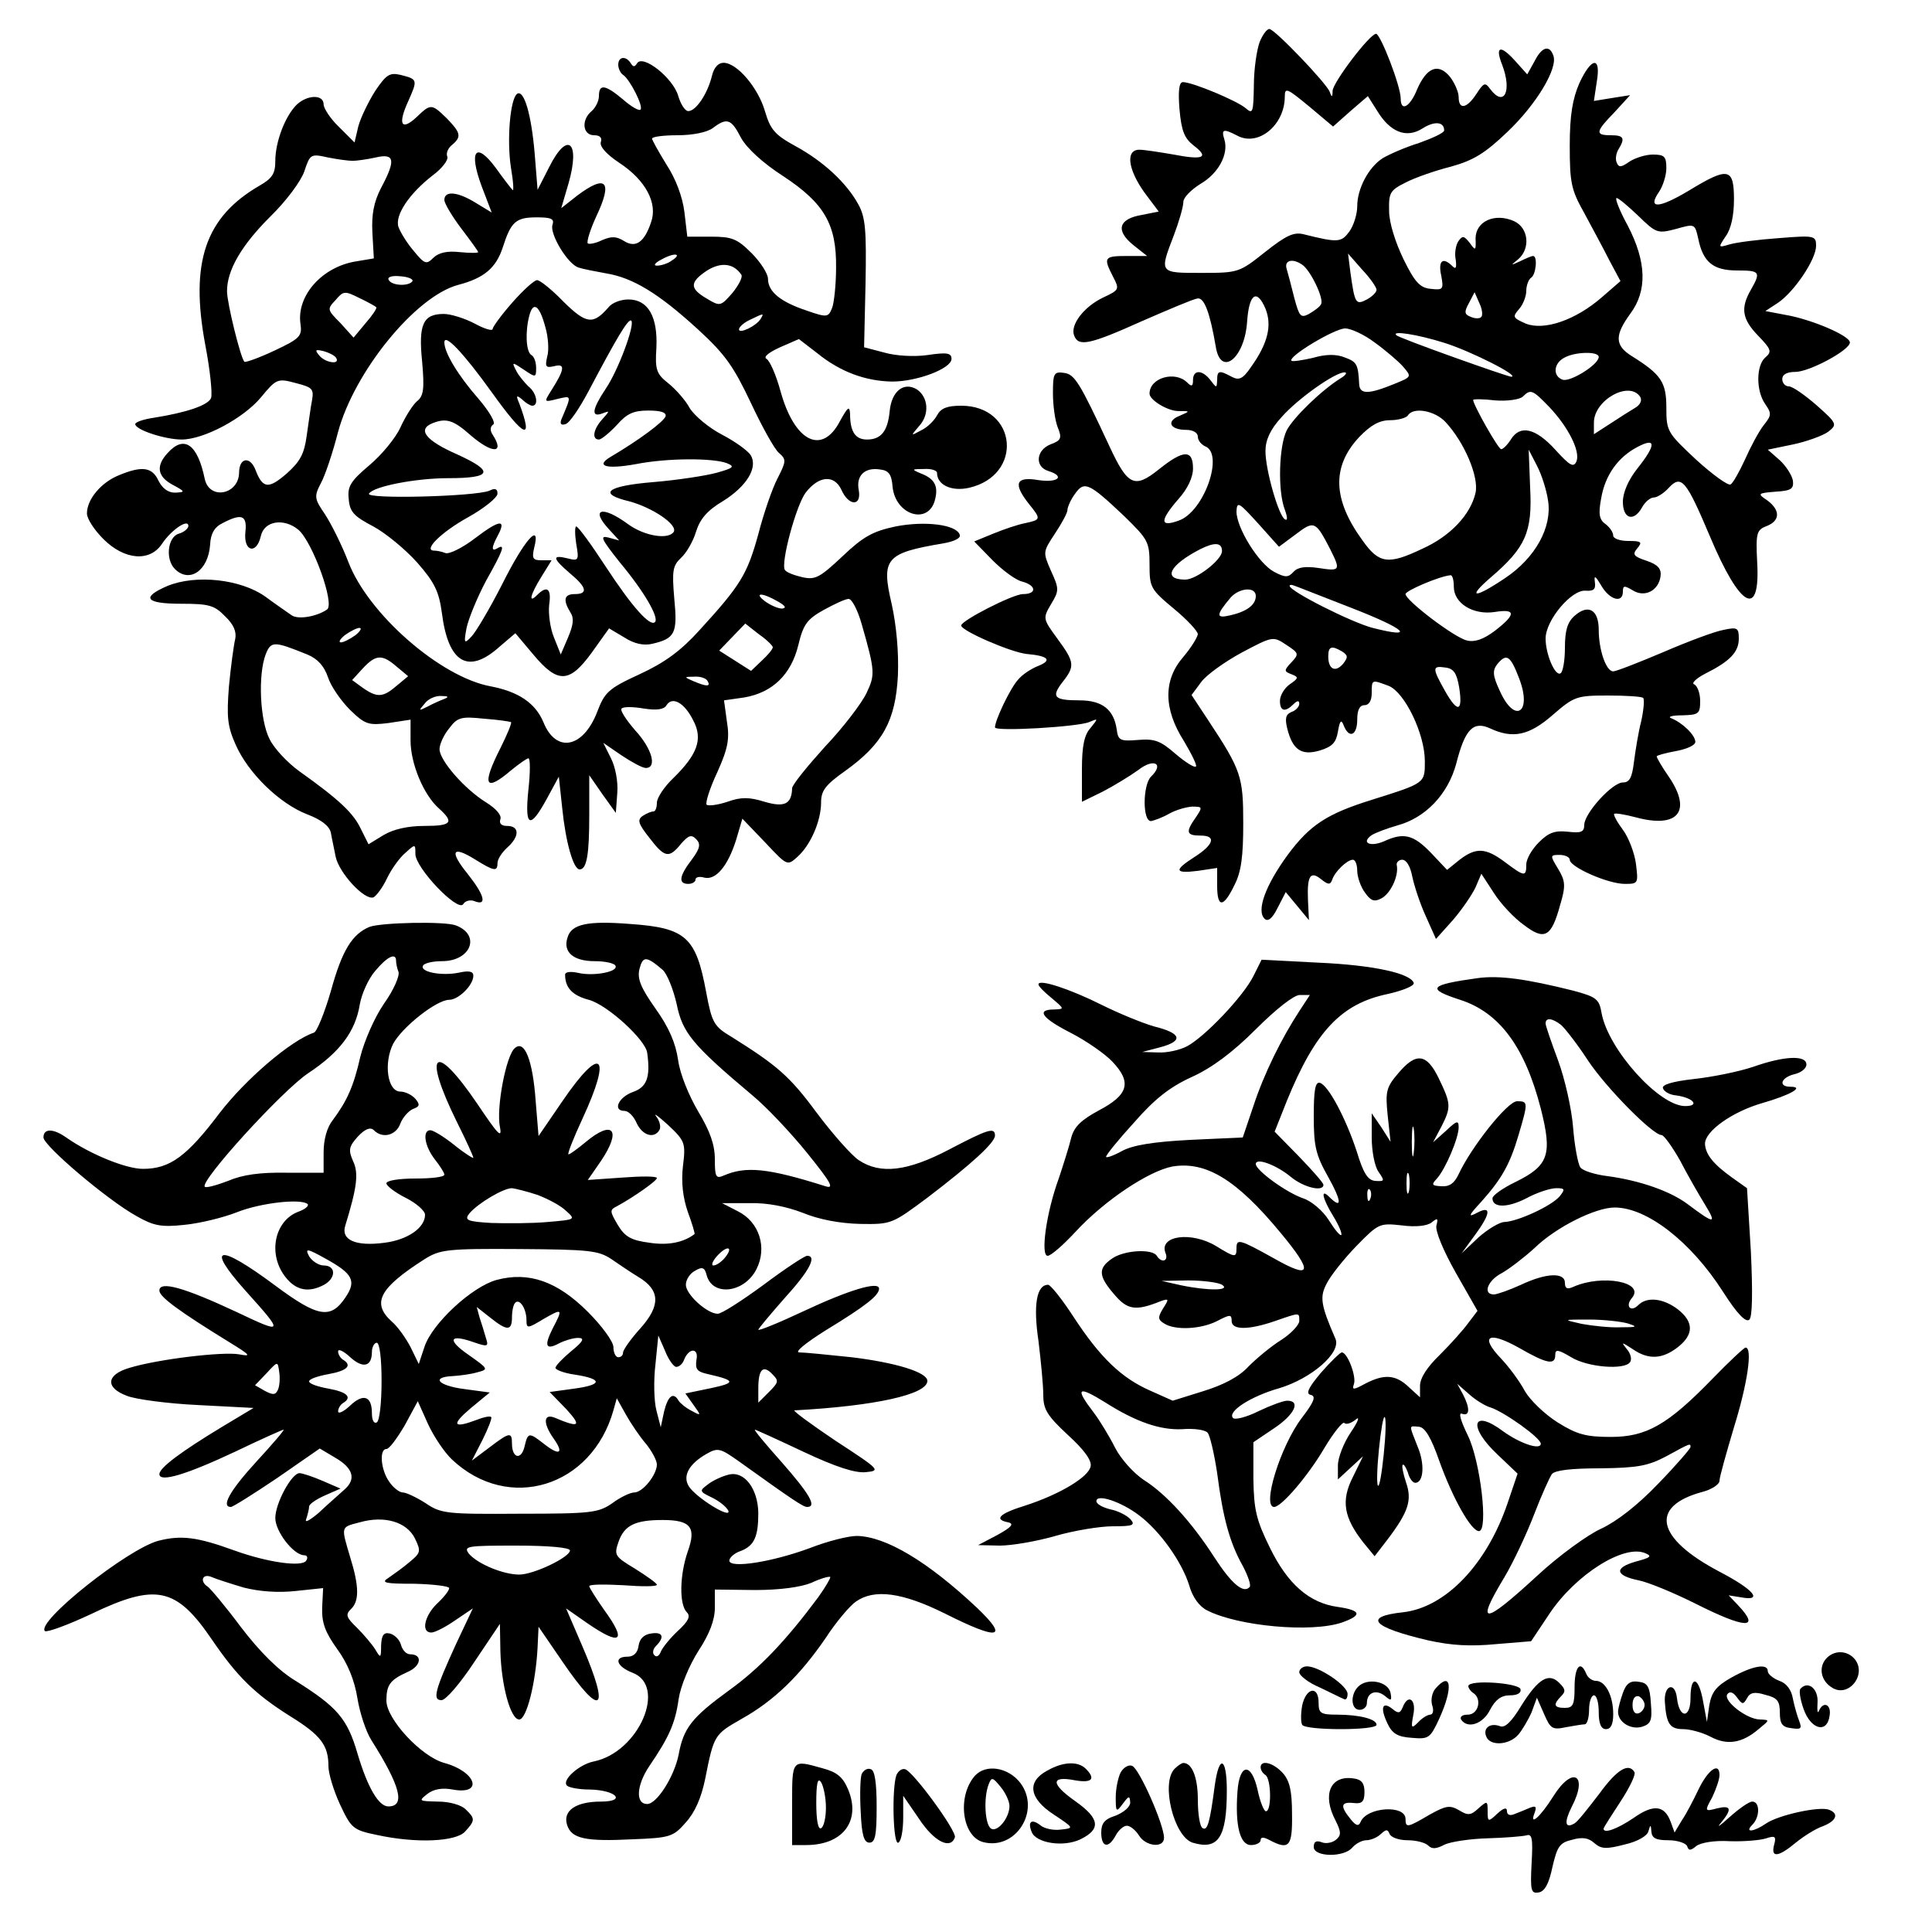<?xml version="1.0" encoding="UTF-8" standalone="yes"?>
<svg version="1.0" xmlns="http://www.w3.org/2000/svg" width="300pt" height="300pt" viewBox="0 0 400 400" preserveAspectRatio="xMidYMid meet">
  <g transform="translate(0,400) scale(0.1,-0.1)" fill="#000000" stroke="none">
    <path d="M2608 3913 c-6 -16 -12 -56 -12 -90 -1 -56 -2 -60 -17 -47 -17 15
-110 54 -130 54 -8 0 -10 -19 -7 -56 4 -45 10 -60 29 -75 33 -25 21 -31 -41
-19 -29 5 -61 10 -71 10 -29 0 -24 -40 10 -88 l30 -40 -35 -7 c-48 -8 -55 -32
-18 -62 l29 -23 -42 0 c-47 0 -49 -3 -29 -42 14 -27 14 -28 -20 -44 -40 -19
-69 -57 -60 -79 9 -23 31 -19 140 30 55 24 107 46 115 47 14 3 26 -29 38 -99
10 -65 60 -25 65 51 4 58 20 69 38 27 14 -35 5 -72 -30 -121 -17 -25 -25 -28
-40 -20 -26 14 -30 13 -30 -7 -1 -17 -1 -17 -14 0 -17 22 -36 22 -36 0 0 -13
-3 -14 -12 -5 -25 25 -78 10 -78 -23 0 -13 36 -35 58 -36 27 0 27 0 4 -10 -28
-11 -20 -29 14 -29 14 0 24 -6 24 -14 0 -8 7 -16 15 -20 40 -15 -2 -136 -55
-154 -39 -14 -39 0 0 45 19 21 30 45 30 63 0 40 -20 39 -71 -2 -50 -40 -64
-34 -102 48 -62 133 -72 149 -94 152 -21 3 -23 -1 -23 -42 0 -24 4 -56 10 -71
9 -22 7 -27 -15 -35 -30 -12 -33 -46 -5 -55 36 -11 21 -25 -20 -19 -47 8 -53
-7 -20 -49 26 -32 25 -33 -7 -40 -16 -3 -45 -13 -67 -22 l-39 -16 38 -39 c21
-21 48 -41 61 -44 30 -8 31 -26 2 -26 -21 0 -128 -55 -128 -65 0 -11 104 -56
136 -59 45 -4 53 -13 23 -25 -13 -5 -32 -17 -41 -28 -16 -17 -48 -84 -48 -99
0 -9 171 1 195 11 19 8 19 8 3 -12 -13 -14 -18 -37 -18 -86 l0 -67 43 21 c23
12 56 32 74 45 32 25 54 13 26 -14 -17 -17 -18 -92 0 -92 6 1 23 7 37 15 14 8
35 14 48 15 22 0 22 -1 8 -22 -22 -31 -20 -38 10 -38 33 0 27 -19 -14 -45 -42
-27 -40 -34 8 -28 l40 6 0 -37 c0 -46 13 -46 36 2 14 27 18 60 18 127 0 97 -4
110 -72 213 l-35 53 20 27 c11 15 49 42 84 61 64 34 65 34 92 16 26 -17 27
-19 11 -36 -16 -17 -16 -19 0 -25 15 -6 15 -8 -4 -21 -11 -8 -20 -23 -20 -34
0 -22 11 -24 28 -7 8 8 12 8 12 1 0 -6 -7 -14 -16 -17 -12 -5 -14 -13 -9 -34
11 -44 29 -57 67 -46 26 8 34 16 38 39 4 24 7 26 12 13 11 -28 28 -21 28 12 0
20 5 30 15 30 9 0 15 9 15 25 0 29 0 28 35 15 33 -13 75 -99 75 -156 0 -46 1
-45 -110 -80 -93 -29 -128 -52 -174 -114 -46 -63 -65 -115 -48 -132 7 -7 16 0
27 22 l17 33 24 -29 24 -29 -2 42 c-2 50 5 61 28 42 14 -11 18 -11 22 -1 5 17
31 42 43 42 5 0 9 -10 9 -23 0 -12 7 -33 16 -45 12 -17 19 -20 34 -12 19 10
36 46 32 68 -2 6 4 12 11 12 9 0 17 -14 21 -35 4 -19 16 -56 28 -82 l21 -47
35 39 c19 22 40 53 47 68 l12 28 26 -40 c14 -22 42 -52 62 -66 43 -33 57 -25
75 41 12 40 11 50 -4 75 -17 28 -17 29 3 29 12 0 21 -5 21 -10 0 -15 79 -50
114 -50 28 0 28 1 23 42 -3 22 -15 54 -27 70 -12 16 -20 31 -18 33 2 2 21 -1
44 -7 88 -24 118 12 69 84 -14 20 -25 39 -25 42 0 2 18 7 40 11 22 4 40 12 40
19 0 14 -27 40 -50 49 -8 3 2 6 23 6 34 1 37 3 37 30 0 16 -6 31 -12 34 -7 2
3 12 22 22 52 26 70 45 70 73 0 22 -3 24 -31 18 -18 -3 -74 -24 -125 -46 -52
-22 -98 -40 -104 -40 -15 0 -30 45 -30 86 0 42 -22 54 -50 29 -15 -13 -20 -31
-20 -66 0 -26 -4 -50 -9 -53 -11 -7 -31 39 -31 72 0 38 54 102 83 99 17 -1 21
3 19 18 -2 15 1 13 13 -7 17 -30 45 -38 45 -13 0 13 3 13 20 3 25 -16 54 -1
58 29 2 15 -5 24 -29 32 -27 9 -30 13 -19 26 11 13 8 15 -19 15 -17 0 -31 5
-31 11 0 7 -7 17 -16 24 -13 9 -15 21 -9 53 8 48 35 86 76 107 38 20 38 4 -1
-45 -19 -24 -30 -50 -30 -69 0 -36 23 -42 40 -11 6 11 17 20 24 20 7 0 21 9
31 20 26 28 36 16 85 -100 63 -150 105 -172 98 -53 -3 60 -1 66 20 74 28 11
28 33 1 53 -21 14 -20 15 17 18 33 2 38 6 36 23 -2 11 -14 30 -27 42 l-25 22
53 11 c28 6 61 18 72 26 19 15 19 17 -24 55 -24 21 -50 39 -57 39 -8 0 -14 7
-14 15 0 10 10 15 27 15 29 0 113 45 113 61 0 14 -80 48 -133 57 l-42 8 26 17
c34 23 79 90 79 118 0 21 -3 22 -77 16 -43 -3 -89 -9 -102 -13 -24 -7 -24 -7
-8 17 11 15 17 43 17 76 0 66 -12 68 -94 18 -62 -37 -86 -38 -61 -2 8 12 15
34 15 49 0 24 -4 28 -28 28 -15 0 -37 -7 -49 -15 -17 -12 -22 -12 -26 -1 -3 7
-1 19 4 27 14 23 11 29 -16 29 -33 0 -32 7 8 48 l32 35 -38 -6 -37 -6 6 40 c9
53 -11 51 -36 -3 -14 -32 -20 -66 -20 -129 0 -78 3 -92 30 -140 16 -30 40 -74
52 -98 l23 -43 -38 -33 c-55 -48 -120 -70 -158 -55 -27 12 -28 14 -14 30 8 9
15 26 15 38 0 11 5 24 10 27 10 6 14 45 4 45 -3 0 -15 -5 -27 -11 -20 -9 -20
-9 -4 4 26 22 22 65 -8 79 -40 18 -80 0 -80 -36 1 -25 0 -26 -12 -9 -12 15
-15 16 -24 3 -5 -8 -8 -25 -5 -38 2 -17 0 -20 -7 -13 -20 20 -30 11 -23 -20 5
-28 4 -30 -22 -27 -22 2 -33 14 -56 61 -17 35 -30 76 -30 100 -1 38 2 43 34
59 19 10 62 25 94 33 47 13 71 28 117 72 60 57 105 132 95 158 -8 23 -24 18
-39 -12 l-15 -27 -26 29 c-30 33 -41 29 -26 -9 21 -55 4 -89 -25 -50 -10 14
-13 13 -28 -10 -20 -31 -37 -34 -37 -7 0 10 -8 29 -18 42 -24 29 -48 20 -68
-26 -15 -37 -34 -47 -34 -19 0 26 -42 134 -51 134 -13 0 -89 -100 -90 -118 0
-14 -2 -14 -6 -2 -7 18 -114 130 -125 130 -5 0 -14 -12 -20 -27z m188 -143
l36 31 19 -30 c27 -45 61 -58 94 -37 25 16 45 14 45 -4 0 -5 -24 -16 -52 -26
-29 -9 -63 -24 -76 -32 -29 -19 -52 -63 -52 -99 0 -16 -7 -39 -16 -52 -17 -23
-23 -24 -95 -6 -20 5 -36 -2 -80 -37 -53 -42 -55 -43 -131 -43 -88 0 -88 -1
-58 77 11 29 20 60 20 70 0 9 16 25 35 37 38 22 59 62 50 92 -7 22 -2 23 27 8
43 -23 98 22 98 81 0 20 5 17 50 -20 l50 -42 36 32z m596 -217 c37 -36 40 -37
78 -27 39 11 39 11 46 -20 10 -49 31 -66 81 -66 47 0 49 -3 28 -40 -22 -38
-18 -61 15 -95 27 -28 29 -33 15 -45 -19 -16 -20 -69 0 -97 13 -19 13 -23 -4
-44 -10 -13 -27 -45 -38 -70 -12 -26 -25 -49 -30 -52 -5 -3 -37 20 -71 51 -60
56 -62 59 -62 108 0 53 -11 69 -72 107 -35 22 -35 43 -3 87 36 48 34 108 -5
183 -17 31 -27 57 -23 57 4 0 24 -17 45 -37z m-542 -153 c0 -5 -9 -14 -20 -20
-23 -12 -25 -9 -34 55 l-5 40 29 -33 c17 -18 30 -37 30 -42z m-154 52 c17 -11
46 -71 39 -82 -3 -6 -15 -14 -25 -20 -17 -9 -20 -5 -30 32 -6 24 -13 51 -16
61 -6 18 12 23 32 9z m371 -108 c-3 -4 -13 -4 -22 0 -13 5 -14 10 -4 28 l12
23 10 -23 c6 -12 7 -25 4 -28z m-221 -53 c21 -15 48 -38 58 -49 19 -22 19 -22
-15 -36 -56 -23 -74 -23 -75 -1 -2 41 -5 46 -30 55 -17 7 -39 7 -66 -1 -22 -5
-42 -8 -44 -6 -9 8 89 67 111 67 12 0 40 -13 61 -29z m145 -1 c54 -17 157 -69
138 -70 -8 0 -233 80 -238 86 -11 10 43 2 100 -16z m319 -29 c0 -16 -60 -53
-75 -47 -20 7 -19 33 3 45 22 13 72 14 72 2z m-534 -44 c-39 -24 -98 -81 -112
-108 -16 -32 -19 -125 -4 -164 6 -17 6 -24 0 -20 -13 8 -40 102 -40 141 0 23
10 45 33 70 33 38 112 94 131 93 6 0 2 -6 -8 -12z m431 -59 c40 -42 65 -92 57
-113 -6 -14 -14 -9 -44 24 -41 45 -73 52 -92 21 -7 -11 -16 -20 -20 -20 -6 0
-58 92 -58 102 0 2 21 2 46 -1 25 -2 51 2 57 8 16 16 20 14 54 -21z m189 20
c4 -7 0 -16 -10 -22 -10 -6 -34 -21 -52 -33 l-34 -22 0 24 c0 47 74 88 96 53z
m-403 -52 c39 -42 69 -113 62 -146 -10 -45 -52 -90 -110 -116 -71 -34 -90 -31
-124 17 -62 85 -64 153 -7 214 24 25 42 35 64 35 17 0 34 5 37 10 11 18 56 10
78 -14z m212 -162 c9 -55 -26 -119 -89 -161 -64 -43 -80 -42 -29 2 71 61 86
93 81 185 l-3 79 17 -33 c10 -19 20 -51 23 -72z m-877 -33 c49 -48 52 -53 52
-100 0 -47 2 -51 50 -91 28 -23 50 -47 50 -53 -1 -7 -14 -28 -30 -47 -42 -48
-41 -108 1 -174 16 -27 28 -51 25 -53 -3 -3 -22 9 -42 26 -31 27 -43 32 -78
29 -37 -3 -41 -1 -44 22 -6 41 -30 60 -77 60 -53 0 -59 7 -35 38 26 33 25 41
-11 90 -30 41 -30 42 -13 71 17 28 17 32 0 69 -17 39 -17 39 8 77 14 21 26 43
26 49 0 6 7 22 16 34 19 27 29 22 102 -47z m355 -37 c38 29 41 27 71 -31 22
-44 21 -46 -24 -39 -27 4 -43 2 -52 -8 -11 -12 -17 -12 -40 0 -32 17 -78 91
-78 125 1 22 5 19 45 -25 l43 -48 35 26z m-153 -35 c0 -18 -53 -59 -76 -59
-48 0 -33 30 31 63 30 15 45 14 45 -4z m480 -74 c0 -34 40 -59 85 -52 44 7 44
-5 0 -39 -24 -18 -42 -24 -58 -20 -26 6 -127 83 -127 96 0 7 70 37 93 39 4 1
7 -10 7 -24z m-211 -44 c113 -44 133 -64 43 -41 -43 11 -172 76 -172 87 0 2 3
3 8 1 4 -1 59 -23 121 -47z m-199 25 c0 -18 -18 -32 -53 -40 -30 -7 -30 0 1
37 18 20 52 23 52 3z m179 -115 c12 -8 12 -12 2 -25 -16 -19 -31 -12 -31 15 0
21 7 23 29 10z m366 -55 c28 -72 -9 -96 -40 -26 -15 32 -15 42 -5 55 19 23 27
18 45 -29z m-124 -19 c8 -51 -3 -54 -29 -8 -27 48 -27 53 0 49 18 -2 24 -12
29 -41z m381 -22 c3 -3 1 -25 -4 -48 -6 -23 -12 -61 -15 -84 -4 -33 -9 -43
-23 -43 -22 0 -80 -64 -80 -88 0 -15 -7 -17 -34 -14 -27 3 -40 -2 -60 -22 -14
-14 -26 -34 -26 -46 0 -26 -4 -25 -44 5 -40 30 -60 31 -94 5 l-26 -21 -34 36
c-36 37 -56 42 -97 23 -28 -12 -48 -3 -25 13 8 5 32 14 53 20 59 16 105 65
122 128 18 71 35 89 70 73 47 -22 81 -15 130 28 44 38 49 40 114 40 37 0 70
-2 73 -5z"/>
    <path d="M1280 3866 c0 -8 5 -18 10 -21 14 -9 43 -66 36 -72 -3 -3 -19 6 -36
21 -37 31 -50 33 -50 7 0 -10 -7 -24 -15 -31 -22 -18 -19 -50 5 -50 12 0 17
-5 14 -14 -3 -9 11 -25 38 -43 55 -36 80 -84 66 -123 -14 -42 -32 -54 -56 -39
-16 10 -26 10 -45 2 -14 -7 -27 -9 -30 -7 -3 3 5 29 18 57 34 72 20 87 -40 42
l-33 -26 15 51 c25 87 -2 110 -40 34 l-24 -47 -6 75 c-7 82 -22 132 -36 124
-15 -10 -22 -97 -13 -154 5 -29 6 -50 3 -45 -4 4 -20 25 -35 46 -41 55 -56 35
-29 -38 l21 -55 -33 20 c-37 23 -65 26 -65 6 0 -7 16 -34 35 -59 19 -25 35
-47 35 -49 0 -2 -17 -2 -38 0 -26 3 -44 -1 -55 -12 -14 -14 -18 -13 -40 14
-14 16 -28 39 -32 50 -8 24 22 69 71 107 19 14 33 32 30 39 -3 7 2 18 10 24
20 17 18 25 -11 55 -31 30 -33 31 -62 3 -32 -30 -40 -16 -18 32 20 45 20 46
-16 55 -22 5 -29 1 -52 -33 -14 -22 -30 -55 -35 -73 l-8 -34 -32 32 c-18 17
-32 39 -32 47 0 21 -34 20 -56 -1 -24 -24 -44 -77 -44 -116 0 -26 -6 -36 -32
-51 -113 -65 -145 -159 -113 -330 10 -52 15 -101 12 -110 -6 -15 -50 -30 -119
-41 -21 -3 -38 -9 -38 -13 0 -12 62 -32 96 -32 46 0 128 44 164 87 32 39 35
40 72 30 35 -9 38 -12 34 -36 -3 -14 -7 -47 -11 -73 -5 -37 -13 -53 -41 -78
-38 -33 -50 -32 -65 7 -11 29 -34 26 -34 -6 -1 -45 -61 -57 -71 -13 -15 73
-43 92 -77 54 -25 -27 -21 -49 11 -66 26 -14 26 -15 4 -16 -14 0 -26 9 -34 25
-13 28 -34 31 -82 11 -37 -15 -66 -50 -66 -79 0 -11 15 -34 34 -53 44 -44 97
-48 122 -9 19 28 54 52 54 36 0 -5 -9 -13 -20 -16 -23 -7 -28 -53 -8 -73 30
-30 69 -4 73 50 1 23 9 37 26 45 40 21 51 16 47 -19 -4 -40 23 -47 32 -8 7 32
48 38 78 13 29 -25 76 -154 59 -165 -22 -15 -60 -21 -73 -12 -7 5 -32 22 -55
39 -51 36 -143 46 -202 22 -56 -24 -46 -37 28 -37 57 0 69 -3 91 -26 18 -17
24 -32 21 -47 -3 -12 -9 -56 -13 -98 -5 -64 -3 -83 14 -121 26 -59 91 -122
148 -144 29 -11 46 -24 49 -38 2 -12 7 -34 10 -50 7 -33 59 -90 78 -84 6 3 19
20 28 39 9 19 26 43 38 53 21 19 21 19 21 -2 0 -29 88 -121 99 -104 4 7 15 10
24 6 26 -10 20 13 -15 57 -38 47 -32 59 15 30 40 -25 47 -26 47 -8 0 8 9 22
20 32 26 23 26 45 0 45 -12 0 -17 5 -14 14 3 8 -9 22 -30 35 -45 28 -96 87
-96 110 0 10 9 30 20 43 17 23 25 25 72 20 29 -2 54 -6 56 -7 2 -2 -8 -26 -22
-54 -39 -77 -32 -92 22 -46 17 14 33 25 36 25 4 0 4 -29 0 -65 -8 -78 3 -83
38 -19 l25 46 7 -65 c7 -70 23 -127 36 -127 15 0 20 31 20 113 l0 82 27 -39
28 -39 3 41 c2 24 -4 54 -13 72 l-16 32 38 -26 c21 -14 43 -26 50 -26 24 0 13
40 -22 78 -19 22 -32 42 -28 45 3 4 24 4 46 0 27 -4 42 -2 47 7 12 19 37 5 55
-31 21 -39 9 -71 -41 -120 -19 -18 -34 -41 -34 -51 0 -10 -3 -18 -7 -18 -5 0
-14 -4 -22 -9 -12 -8 -10 -16 13 -45 32 -42 41 -44 66 -13 15 17 21 20 31 10
10 -10 9 -19 -9 -43 -26 -34 -28 -50 -7 -50 8 0 15 4 15 9 0 5 8 7 18 4 24 -6
49 24 66 78 l13 44 47 -49 c46 -49 46 -49 67 -30 27 24 49 74 49 113 0 24 9
36 50 65 78 56 104 104 109 197 2 48 -3 104 -13 149 -22 94 -12 105 107 125
23 4 37 11 34 18 -7 21 -72 29 -133 17 -47 -10 -67 -21 -110 -62 -47 -44 -56
-49 -83 -43 -17 4 -33 10 -36 15 -9 14 23 133 43 160 27 35 59 38 74 6 15 -34
42 -35 36 -1 -6 30 12 48 44 43 18 -2 24 -10 26 -36 6 -59 75 -80 88 -26 7 28
-1 43 -30 54 -19 8 -19 9 7 9 15 1 27 -3 27 -8 0 -25 30 -39 66 -31 114 26
100 170 -16 170 -29 0 -42 -5 -50 -20 -6 -11 -20 -25 -33 -31 -22 -12 -22 -12
-4 9 22 24 19 60 -5 76 -27 16 -52 -4 -56 -45 -4 -42 -18 -59 -47 -59 -24 0
-35 16 -35 53 -1 18 -5 14 -21 -15 -37 -71 -94 -43 -123 62 -9 33 -22 63 -29
67 -7 4 4 13 28 24 l39 17 39 -30 c47 -38 99 -57 154 -58 52 0 123 27 123 47
0 12 -9 14 -49 8 -27 -4 -66 -2 -90 5 l-42 11 3 132 c2 110 0 137 -15 164 -24
44 -72 89 -131 121 -42 23 -51 34 -62 71 -14 49 -58 101 -86 101 -11 0 -20
-10 -24 -27 -9 -37 -33 -73 -49 -73 -7 0 -16 15 -21 32 -11 37 -73 86 -85 67
-5 -8 -8 -8 -13 0 -10 16 -26 14 -26 -3z m254 -151 c12 -22 46 -53 88 -80 85
-56 110 -100 109 -189 0 -34 -4 -72 -8 -83 -8 -20 -10 -21 -53 -6 -54 18 -80
39 -80 66 0 10 -15 34 -34 53 -30 30 -41 34 -84 34 l-49 0 -6 51 c-4 32 -18
69 -37 98 -16 26 -30 51 -30 54 0 4 24 7 53 7 31 0 61 6 73 15 29 22 38 19 58
-20z m-804 -48 c8 0 30 3 48 7 39 9 42 -5 11 -63 -15 -29 -20 -55 -18 -93 l3
-53 -36 -6 c-71 -11 -124 -71 -116 -129 4 -26 -1 -31 -54 -56 -32 -15 -60 -25
-62 -23 -8 8 -36 122 -36 146 0 44 30 95 89 154 34 33 64 74 71 94 12 36 13
37 49 29 20 -4 43 -7 51 -7z m414 -132 c-7 -18 31 -82 54 -89 9 -3 35 -8 57
-12 55 -9 108 -41 189 -115 58 -53 75 -78 111 -154 23 -49 49 -96 58 -103 15
-13 15 -17 -3 -52 -11 -21 -29 -73 -40 -116 -23 -83 -36 -105 -122 -199 -39
-43 -72 -67 -124 -91 -65 -30 -72 -37 -88 -79 -29 -74 -85 -85 -111 -20 -17
40 -52 63 -109 74 -104 19 -254 150 -295 258 -13 34 -35 78 -48 98 -22 32 -23
37 -9 64 9 16 25 64 36 107 34 125 160 280 248 304 54 14 79 35 93 78 17 53
27 62 70 62 30 0 37 -3 33 -15z m246 -75 c-8 -6 -22 -10 -30 -10 -8 0 -4 6 10
13 27 15 44 12 20 -3z m145 -29 c3 -5 -6 -22 -19 -38 -24 -27 -25 -28 -53 -11
-36 21 -35 34 1 58 29 18 55 15 71 -9z m-681 -13 c-7 -11 -42 -10 -49 2 -4 6
5 10 24 8 16 -1 27 -6 25 -10z m-75 -54 c2 -2 -8 -17 -22 -33 l-25 -30 -27 30
c-28 28 -28 29 -10 48 16 19 19 19 49 4 17 -8 33 -17 35 -19z m796 -24 c-9
-15 -45 -32 -45 -22 0 5 10 14 23 20 29 14 29 14 22 2z m-879 -81 c9 -15 -23
-10 -35 5 -10 12 -8 13 9 9 11 -3 23 -9 26 -14z m914 -504 c16 -9 19 -14 9
-15 -8 0 -24 7 -35 15 -24 18 -7 19 26 0z m174 -47 c28 -98 28 -105 10 -143
-10 -21 -48 -71 -86 -111 -37 -41 -68 -79 -68 -86 -1 -33 -16 -40 -57 -28 -32
10 -49 10 -77 0 -21 -7 -40 -9 -43 -6 -3 3 6 33 22 67 22 49 26 69 20 105 l-6
44 42 6 c58 10 97 47 112 109 10 42 18 53 52 72 22 12 45 23 52 23 7 0 19 -24
27 -52z m-184 -48 c0 -4 -10 -16 -23 -28 l-22 -21 -33 21 -33 21 27 28 27 28
28 -22 c16 -11 29 -24 29 -27z m-864 25 c-11 -8 -25 -15 -30 -15 -6 0 -2 7 8
15 11 8 25 15 30 15 6 0 2 -7 -8 -15z m-100 -40 c22 -9 35 -24 43 -47 6 -19
27 -49 46 -68 31 -30 38 -32 79 -27 l46 7 0 -43 c0 -48 27 -113 59 -141 32
-29 26 -36 -31 -36 -34 0 -64 -7 -84 -19 l-31 -19 -16 32 c-15 32 -44 60 -127
119 -25 18 -53 48 -62 67 -20 39 -24 133 -8 175 11 28 17 28 86 0z m185 -25
l24 -20 -24 -20 c-28 -24 -40 -25 -70 -4 l-22 16 22 24 c27 29 40 30 70 4z
m644 -30 c7 -12 -2 -12 -30 0 -19 8 -19 9 2 9 12 1 25 -3 28 -9z m-545 -37
c-8 -3 -24 -10 -35 -16 -18 -9 -19 -9 -6 6 7 10 23 17 35 16 14 0 16 -2 6 -6z"/>
    <path d="M1061 3374 c-23 -26 -41 -51 -41 -55 0 -5 -17 0 -37 11 -21 11 -50
20 -64 20 -43 0 -53 -21 -45 -99 5 -57 3 -71 -11 -82 -9 -8 -24 -32 -34 -54
-10 -22 -39 -57 -64 -78 -39 -33 -46 -44 -43 -70 2 -27 11 -36 51 -57 26 -14
67 -48 91 -75 36 -41 45 -60 51 -105 13 -102 54 -127 118 -70 l34 29 37 -44
c51 -61 75 -60 122 5 l35 49 32 -19 c20 -13 40 -17 57 -13 48 11 53 22 46 94
-5 58 -3 68 14 84 11 10 25 34 31 54 8 26 23 44 55 63 50 31 74 70 58 96 -6 9
-32 28 -59 42 -27 14 -57 39 -67 55 -9 17 -30 40 -45 52 -24 19 -27 28 -24 73
3 64 -17 100 -58 100 -16 0 -34 -7 -41 -16 -32 -37 -46 -35 -93 11 -24 25 -49
45 -55 45 -6 0 -29 -21 -51 -46z m68 -51 c6 -20 8 -48 4 -61 -5 -22 -3 -24 15
-20 23 6 21 -7 -7 -51 -15 -24 -15 -24 13 -17 30 7 30 9 8 -43 -3 -9 0 -12 9
-9 8 2 29 33 48 69 56 106 82 151 88 145 8 -8 -27 -103 -53 -141 -28 -42 -31
-60 -7 -51 16 6 16 6 0 -12 -19 -21 -22 -42 -7 -42 5 0 22 14 37 30 21 24 35
30 65 30 27 0 38 -4 36 -12 -4 -11 -53 -48 -114 -84 -32 -19 -9 -26 52 -15 66
13 160 13 189 2 17 -7 14 -10 -22 -20 -22 -6 -81 -15 -129 -19 -98 -8 -118
-24 -51 -40 48 -13 100 -48 92 -63 -11 -17 -61 -9 -95 16 -53 39 -79 32 -39
-11 l21 -23 -22 6 c-19 5 -15 -3 23 -51 51 -61 82 -115 73 -124 -10 -10 -47
31 -102 115 -30 46 -57 83 -61 83 -3 0 -3 -16 0 -36 6 -34 5 -36 -18 -30 -33
8 -31 0 5 -31 35 -29 38 -43 10 -43 -22 0 -25 -12 -9 -38 8 -12 6 -26 -5 -52
l-15 -35 -14 35 c-8 19 -12 50 -10 68 5 33 -4 41 -25 20 -19 -19 -14 1 9 38
l21 34 -21 0 c-18 0 -20 4 -15 26 14 55 -20 17 -66 -75 -26 -51 -55 -100 -64
-109 -15 -16 -16 -14 -10 18 4 19 22 63 40 97 36 64 41 78 24 68 -13 -8 -13 1
1 27 18 34 3 32 -47 -6 -26 -20 -54 -34 -62 -31 -7 3 -18 5 -23 5 -24 0 14 38
70 69 34 19 61 41 61 49 0 10 -5 12 -17 6 -29 -12 -257 -18 -249 -6 9 15 97
32 164 32 91 0 96 14 19 49 -66 29 -84 52 -51 65 28 11 43 6 77 -24 46 -40 73
-40 47 0 -6 9 -5 17 1 21 6 3 -7 26 -30 53 -43 49 -71 96 -71 117 0 20 39 -21
98 -103 68 -95 87 -103 57 -23 -7 16 -6 18 6 8 7 -7 17 -13 21 -13 14 0 9 27
-8 40 -8 8 -20 22 -25 32 -10 19 -9 19 15 3 25 -17 26 -17 26 3 0 12 -4 24
-10 27 -11 7 -13 48 -4 82 8 30 21 21 33 -24z"/>
    <path d="M765 2081 c-36 -15 -57 -49 -80 -133 -13 -45 -29 -84 -35 -86 -48
-16 -142 -97 -195 -166 -68 -90 -103 -116 -159 -116 -35 0 -109 30 -159 65
-27 19 -47 19 -47 0 0 -17 133 -130 193 -163 35 -20 51 -23 98 -18 32 3 81 15
109 26 50 20 134 29 147 17 3 -4 -6 -11 -20 -16 -49 -19 -63 -88 -26 -135 22
-28 48 -33 80 -16 25 14 25 40 -1 40 -10 0 -24 9 -30 19 -9 17 -5 17 36 -6 54
-30 62 -45 40 -78 -31 -47 -57 -43 -147 24 -117 87 -145 83 -61 -11 81 -90 80
-91 -19 -44 -107 50 -159 65 -159 44 0 -13 41 -43 145 -107 44 -27 46 -30 20
-25 -34 6 -168 -10 -227 -28 -48 -14 -51 -41 -5 -58 17 -7 84 -16 147 -19
l115 -6 -65 -39 c-86 -52 -130 -85 -130 -98 0 -18 56 -1 158 47 52 25 97 45
99 45 3 0 -23 -30 -56 -66 -55 -60 -74 -94 -53 -94 4 0 47 27 96 60 l88 61 32
-19 c38 -22 44 -45 18 -67 -11 -10 -34 -30 -52 -47 -19 -16 -30 -22 -26 -13 3
9 6 21 6 26 0 5 15 15 33 23 l32 14 -37 16 c-21 9 -42 16 -48 16 -16 0 -50
-62 -50 -93 0 -28 38 -77 60 -77 6 0 8 -5 4 -11 -8 -14 -80 -4 -149 21 -77 28
-110 32 -157 20 -64 -17 -254 -168 -235 -187 4 -3 46 12 95 35 135 65 177 56
251 -53 52 -76 88 -112 163 -159 63 -39 78 -60 78 -103 0 -15 11 -51 24 -79
23 -49 27 -53 76 -63 82 -18 164 -14 183 7 21 23 21 27 1 46 -9 9 -33 16 -57
16 -40 1 -41 1 -22 16 13 10 31 13 52 9 65 -12 49 37 -17 55 -48 13 -120 91
-120 129 0 33 8 43 43 59 29 12 33 37 6 37 -8 0 -16 9 -19 20 -3 11 -14 21
-23 23 -13 3 -17 -4 -18 -25 0 -26 -1 -27 -12 -8 -7 11 -24 31 -38 45 -22 21
-24 27 -13 38 18 16 18 47 -1 108 -19 64 -20 62 19 72 52 15 98 1 115 -33 13
-27 12 -30 -11 -49 -14 -12 -34 -26 -44 -33 -16 -10 -7 -12 54 -12 39 -1 72
-5 72 -9 0 -5 -11 -19 -25 -32 -26 -25 -34 -60 -12 -60 7 0 29 11 49 25 l37
25 -34 -72 c-45 -98 -50 -118 -31 -118 9 0 39 35 68 79 l53 79 1 -57 c2 -71
21 -141 39 -141 15 0 34 74 38 149 l2 43 50 -73 c80 -117 99 -103 41 32 l-34
79 43 -30 c71 -49 84 -39 35 28 -16 23 -30 45 -30 48 0 4 32 4 70 2 39 -3 70
-3 70 1 0 3 -21 18 -45 33 -43 26 -44 28 -34 57 12 33 34 44 91 44 58 0 70
-15 52 -65 -17 -49 -18 -110 -2 -126 8 -8 4 -18 -19 -39 -16 -15 -32 -35 -35
-43 -3 -8 -9 -12 -13 -7 -5 4 -3 13 3 19 19 19 14 30 -10 26 -15 -2 -24 -11
-26 -26 -2 -14 -10 -22 -23 -22 -29 0 -23 -20 10 -33 73 -27 14 -165 -80 -184
-30 -6 -67 -39 -55 -50 4 -4 25 -8 46 -8 56 -1 78 -25 24 -25 -52 0 -79 -19
-70 -48 9 -29 38 -35 137 -30 76 3 83 5 109 35 19 21 32 51 40 90 18 91 19 92
75 124 68 38 121 90 174 167 22 34 51 68 63 76 38 27 96 19 183 -24 113 -57
135 -53 68 11 -102 96 -189 148 -249 149 -18 0 -61 -11 -97 -25 -78 -29 -167
-43 -167 -26 0 6 11 16 24 20 28 11 36 30 36 79 -1 50 -29 87 -61 79 -13 -3
-33 -12 -43 -20 -19 -14 -18 -15 9 -28 16 -8 30 -20 33 -27 6 -18 -68 28 -82
51 -13 21 0 46 37 67 23 13 28 12 66 -15 113 -81 134 -95 142 -95 21 0 5 27
-52 92 -33 37 -59 68 -56 68 2 0 48 -21 101 -46 66 -31 106 -44 128 -42 32 3
30 5 -62 65 -52 35 -90 63 -85 63 167 9 275 33 275 61 0 18 -66 38 -157 49
-48 5 -97 10 -108 10 -11 0 12 19 55 46 82 50 110 72 110 86 0 16 -61 -2 -157
-47 -51 -24 -93 -41 -93 -38 0 2 25 32 55 66 51 56 67 87 46 87 -5 0 -46 -27
-90 -60 -45 -33 -87 -60 -95 -60 -22 0 -66 40 -66 60 0 11 9 24 19 29 15 9 20
7 24 -9 12 -45 78 -37 103 12 23 45 6 98 -38 120 l-33 17 57 0 c37 1 76 -7
110 -20 34 -14 77 -22 119 -23 65 -1 66 0 140 55 89 68 139 113 139 128 0 18
-15 13 -95 -29 -86 -45 -142 -52 -187 -22 -15 10 -54 54 -87 98 -56 76 -82 98
-176 157 -37 22 -41 29 -53 93 -21 114 -42 133 -157 141 -88 7 -122 0 -130
-28 -10 -30 12 -49 56 -49 21 0 40 -4 43 -9 8 -13 -46 -23 -78 -15 -15 3 -26
2 -26 -4 0 -27 15 -43 49 -52 38 -10 118 -83 121 -110 7 -51 -1 -71 -30 -81
-30 -11 -42 -39 -17 -39 8 0 19 -11 25 -25 12 -26 36 -33 47 -15 4 6 1 19 -6
28 -7 9 3 2 24 -17 35 -33 37 -37 31 -85 -4 -34 0 -66 10 -95 9 -24 15 -45 14
-46 -22 -17 -54 -24 -93 -18 -38 5 -51 12 -66 37 -17 29 -17 31 -1 39 33 18
82 52 82 58 0 4 -32 4 -71 1 l-72 -5 27 39 c44 65 25 87 -32 39 -17 -14 -32
-25 -35 -25 -3 0 10 33 29 74 62 134 39 154 -41 37 l-50 -73 -6 73 c-6 84 -23
127 -43 109 -18 -14 -39 -124 -31 -163 5 -26 -4 -16 -47 48 -89 131 -114 108
-42 -38 19 -38 34 -71 34 -74 0 -2 -18 9 -39 26 -21 17 -44 31 -50 31 -17 0
-12 -33 9 -60 11 -14 20 -28 20 -32 0 -5 -27 -8 -60 -8 -33 0 -60 -4 -60 -10
0 -5 18 -19 40 -30 22 -11 40 -27 40 -35 0 -27 -36 -52 -84 -58 -60 -8 -91 6
-81 36 24 78 28 108 16 133 -10 23 -9 30 10 51 15 16 26 20 33 13 18 -18 46
-11 55 14 5 13 17 26 26 30 14 5 15 9 5 21 -7 8 -21 15 -31 15 -27 0 -35 59
-15 99 19 35 90 91 116 91 19 0 50 30 50 50 0 9 -9 11 -31 6 -36 -7 -81 2 -73
15 3 5 20 9 39 9 60 0 81 54 29 74 -23 9 -155 6 -179 -3z m55 -70 c0 -5 2 -16
5 -23 3 -8 -10 -38 -30 -66 -20 -29 -41 -78 -49 -110 -14 -62 -28 -92 -57
-131 -12 -15 -19 -40 -19 -67 l0 -42 -77 0 c-54 1 -91 -4 -121 -17 -24 -9 -45
-15 -48 -12 -11 11 160 199 214 235 65 43 98 86 107 143 4 22 18 53 32 69 25
30 43 38 43 21z m552 -19 c9 -8 22 -40 29 -71 12 -59 32 -84 157 -189 29 -24
79 -77 113 -119 50 -62 57 -75 38 -69 -120 38 -165 42 -211 22 -16 -7 -18 -2
-18 34 0 30 -10 58 -34 98 -20 34 -38 78 -42 107 -5 35 -19 68 -47 107 -31 44
-38 62 -33 82 7 27 14 27 48 -2z m-259 -466 c21 -8 48 -22 59 -33 20 -18 20
-18 -38 -23 -33 -3 -85 -3 -117 -2 -51 3 -56 6 -45 20 18 21 70 52 88 52 8 -1
32 -7 53 -14z m153 -133 c16 -11 41 -28 56 -37 45 -27 46 -59 4 -106 -20 -22
-36 -45 -36 -50 0 -6 -4 -10 -10 -10 -5 0 -10 9 -10 21 0 11 -23 43 -53 73
-63 63 -122 84 -189 66 -51 -14 -133 -90 -149 -138 l-12 -36 -17 35 c-10 19
-27 43 -39 53 -42 38 -26 69 68 129 32 20 46 22 196 21 145 -1 164 -3 191 -21z
m234 2 c-7 -8 -17 -15 -23 -15 -5 0 -2 9 8 20 21 23 35 19 15 -5z m-410 -128
c0 -18 2 -18 35 2 40 23 41 22 19 -20 -18 -36 -14 -45 14 -30 12 6 29 11 39
11 14 0 11 -7 -15 -28 -18 -15 -32 -30 -32 -34 0 -4 18 -11 40 -14 58 -9 58
-21 -1 -29 l-51 -7 34 -35 c33 -36 28 -40 -24 -18 -23 9 -24 -12 -2 -43 22
-31 13 -37 -19 -12 -32 25 -34 25 -41 -5 -7 -29 -26 -24 -26 6 0 25 -5 24 -47
-8 l-36 -27 22 43 c12 24 20 45 18 47 -2 3 -16 0 -31 -6 -48 -18 -52 -10 -12
24 l40 33 -52 7 c-55 7 -71 25 -24 27 15 1 38 4 51 8 23 6 22 7 -19 36 -45 31
-40 44 11 26 29 -10 31 -9 25 9 -3 11 -9 30 -13 42 l-6 22 28 -22 c35 -28 45
-28 45 1 0 13 3 27 7 30 9 9 23 -13 23 -36z m310 -97 c6 0 13 6 16 14 10 26
31 26 26 1 -3 -20 1 -25 24 -30 57 -13 58 -18 6 -29 l-53 -11 17 -24 c16 -22
16 -23 -4 -12 -12 6 -24 16 -27 21 -11 19 -22 10 -30 -22 l-7 -33 -9 35 c-5
19 -6 62 -2 95 l6 60 14 -32 c7 -18 18 -33 23 -33z m-610 -29 c0 -44 -4 -83
-10 -86 -6 -3 -10 5 -10 19 0 36 -18 42 -46 15 -13 -12 -24 -17 -24 -11 0 6 5
14 10 17 20 12 9 23 -30 30 -22 4 -40 10 -40 15 0 5 18 11 40 15 39 7 50 18
30 30 -5 3 -10 11 -10 17 0 6 11 1 24 -11 27 -25 46 -21 46 10 0 10 5 19 10
19 6 0 10 -33 10 -79z m-214 -17 c-5 -12 -10 -13 -27 -4 l-21 12 24 25 c23 25
23 25 26 3 2 -12 1 -28 -2 -36z m1016 -6 l-22 -22 0 30 c0 39 10 49 29 29 14
-14 13 -17 -7 -37z m-656 -140 c117 -110 289 -57 334 102 l7 25 19 -34 c10
-18 29 -46 42 -61 12 -15 22 -34 22 -42 0 -21 -29 -58 -47 -58 -8 0 -29 -10
-45 -22 -29 -20 -43 -22 -192 -22 -151 -1 -163 0 -195 22 -19 12 -40 22 -47
22 -7 0 -20 10 -28 22 -18 25 -21 68 -6 68 6 0 22 22 38 49 l27 50 21 -47 c12
-26 34 -59 50 -74z m244 -188 c0 -14 -75 -50 -105 -50 -33 0 -86 22 -104 43
-12 16 -5 17 98 17 66 0 111 -4 111 -10z m-675 -77 c32 -8 70 -11 107 -7 l57
6 -2 -40 c-1 -32 6 -51 31 -86 22 -30 36 -65 42 -102 5 -31 18 -70 29 -87 60
-95 71 -137 35 -137 -20 0 -43 39 -64 110 -21 72 -42 96 -128 150 -35 21 -74
60 -113 111 -32 43 -64 81 -69 84 -17 11 -11 28 8 20 9 -4 40 -14 67 -22z
m1189 -20 c-67 -90 -121 -147 -185 -193 -77 -56 -94 -78 -104 -133 -9 -45 -45
-102 -65 -102 -25 0 -22 39 4 78 41 60 54 89 61 139 4 27 22 70 41 100 23 35
34 64 34 89 l0 38 83 -1 c52 0 95 6 117 15 19 9 37 14 39 12 1 -2 -10 -21 -25
-42z"/>
    <path d="M2595 1979 c-21 -42 -100 -125 -137 -145 -15 -8 -42 -14 -60 -13
l-33 1 38 10 c48 13 43 29 -14 43 -24 7 -73 27 -109 45 -64 32 -130 54 -130
42 0 -4 12 -16 28 -29 26 -22 26 -22 5 -23 -39 0 -26 -18 35 -49 31 -16 70
-43 85 -59 41 -43 33 -69 -28 -101 -37 -20 -51 -34 -57 -56 -4 -17 -16 -55
-26 -85 -26 -71 -38 -160 -23 -160 7 0 33 23 58 50 60 65 152 126 201 135 69
11 132 -27 223 -137 69 -83 65 -98 -14 -53 -72 40 -77 41 -77 20 0 -19 -3 -19
-42 5 -51 31 -119 22 -105 -14 7 -17 -8 -22 -18 -6 -9 15 -68 12 -93 -6 -29
-20 -28 -36 5 -74 27 -32 44 -35 96 -14 17 6 18 5 5 -15 -11 -18 -11 -23 2
-31 23 -15 77 -12 110 5 27 14 30 14 30 0 0 -19 35 -19 90 0 52 18 50 18 50 0
0 -8 -17 -26 -37 -39 -21 -13 -51 -38 -68 -55 -19 -21 -51 -38 -93 -51 l-64
-20 -47 21 c-59 26 -103 68 -158 152 -24 37 -48 67 -53 67 -24 0 -31 -42 -20
-116 5 -41 10 -92 10 -112 0 -30 8 -43 51 -83 33 -30 50 -53 47 -65 -4 -22
-64 -58 -135 -81 -55 -17 -66 -29 -35 -35 12 -3 6 -10 -23 -26 l-40 -21 45 -1
c25 0 77 9 115 20 38 11 92 20 119 20 41 0 47 2 37 14 -7 8 -26 18 -42 21 -16
4 -29 11 -29 17 0 16 51 -1 88 -29 44 -33 89 -97 104 -145 7 -25 21 -44 37
-52 64 -33 217 -47 280 -25 42 15 39 25 -9 32 -59 8 -104 47 -141 123 -28 57
-33 78 -34 142 l0 76 43 29 c42 28 56 57 27 57 -8 0 -35 -10 -60 -22 -24 -12
-48 -18 -52 -14 -13 13 36 45 96 62 66 20 128 73 116 102 -31 71 -33 87 -18
115 8 16 35 50 61 77 46 47 48 48 94 43 30 -4 53 -1 62 6 12 10 14 9 10 -6 -3
-11 14 -52 40 -98 l45 -79 -19 -25 c-10 -14 -37 -44 -59 -66 -26 -25 -41 -48
-41 -64 l0 -24 -23 21 c-27 26 -51 28 -91 7 -24 -13 -27 -13 -23 -1 6 15 -13
66 -25 66 -3 0 -23 -19 -43 -42 -27 -32 -32 -44 -21 -46 11 -3 7 -14 -19 -48
-44 -58 -83 -184 -57 -184 15 0 70 64 104 122 19 32 38 55 41 52 4 -4 14 -1
24 7 9 8 5 -4 -10 -26 -15 -22 -27 -53 -27 -69 l0 -29 26 24 26 24 -21 -43
c-25 -49 -19 -84 22 -136 l23 -28 27 35 c43 57 51 81 38 118 -6 18 -9 34 -7
36 2 3 7 -5 11 -16 3 -12 10 -21 15 -21 18 0 20 40 5 75 -18 46 -19 43 3 41
12 -1 25 -22 42 -71 28 -78 66 -145 82 -145 20 0 3 145 -23 198 -15 31 -20 48
-12 45 16 -6 17 11 2 40 l-12 22 24 -21 c13 -12 34 -25 45 -28 28 -9 104 -63
104 -75 0 -14 -42 0 -77 25 -65 49 -75 11 -12 -48 l41 -39 -21 -62 c-43 -126
-128 -215 -216 -225 -84 -9 -64 -31 51 -58 49 -11 89 -13 141 -8 l73 6 38 57
c54 81 155 145 199 125 14 -6 10 -9 -20 -17 -46 -13 -43 -29 6 -39 20 -4 73
-26 117 -48 103 -52 136 -54 89 -4 l-20 21 25 -4 c48 -9 27 16 -44 53 -131 69
-146 135 -36 165 20 5 36 16 36 23 0 8 14 57 30 111 28 90 39 165 24 165 -3 0
-34 -29 -67 -63 -94 -97 -138 -122 -212 -122 -51 0 -70 5 -110 30 -27 17 -57
46 -68 65 -10 19 -32 49 -49 67 -45 47 -27 58 36 23 59 -34 76 -37 76 -15 0
12 6 11 33 -5 34 -21 111 -27 122 -10 4 6 1 18 -7 27 -12 15 -11 15 12 0 33
-23 62 -21 94 4 33 26 33 52 0 78 -30 23 -64 27 -82 9 -16 -16 -28 -2 -13 15
27 33 -62 49 -121 23 -13 -6 -18 -4 -18 8 0 22 -38 21 -91 -4 -24 -11 -50 -20
-56 -20 -24 0 -13 29 16 44 16 9 46 32 68 52 44 43 126 84 166 84 67 0 158
-71 224 -174 30 -47 48 -65 55 -58 6 6 7 55 3 141 l-8 131 -31 22 c-39 28 -55
48 -56 70 0 26 56 66 118 84 59 17 89 34 59 34 -26 0 -20 19 8 26 14 3 25 12
25 20 0 20 -46 18 -111 -5 -30 -10 -85 -21 -122 -25 -45 -5 -67 -12 -64 -19 2
-7 14 -14 28 -15 35 -5 49 -22 18 -22 -54 0 -159 117 -173 192 -5 30 -11 34
-59 47 -96 24 -152 32 -197 26 -101 -14 -108 -22 -37 -45 81 -26 134 -97 167
-225 24 -95 17 -118 -52 -152 -27 -13 -48 -28 -48 -34 0 -20 31 -20 70 0 22
12 50 21 62 21 18 0 19 -2 7 -17 -17 -20 -87 -52 -114 -53 -10 0 -35 -15 -54
-32 l-35 -33 27 37 c34 46 35 63 5 47 -19 -10 -18 -6 8 22 43 48 60 78 78 139
20 68 20 70 -3 70 -20 0 -95 -95 -121 -151 -9 -19 -19 -26 -35 -25 -21 1 -22
3 -10 16 18 20 45 84 45 106 0 15 -4 14 -26 -7 l-27 -24 17 32 c21 41 20 48
-5 100 -25 52 -47 55 -84 11 -25 -29 -27 -38 -22 -87 l6 -55 -19 30 -20 29 0
-50 c0 -28 6 -60 14 -71 13 -19 13 -20 -6 -19 -16 1 -25 15 -39 61 -22 67 -58
136 -76 142 -10 3 -13 -15 -13 -69 0 -62 4 -80 30 -126 28 -50 29 -68 2 -41
-19 19 -14 -4 9 -41 11 -18 18 -35 16 -38 -3 -2 -14 12 -26 31 -12 19 -35 39
-53 45 -35 12 -98 58 -98 71 0 14 43 -2 73 -27 27 -22 67 -31 67 -16 0 4 -23
30 -51 59 l-50 51 25 63 c59 145 113 202 209 222 31 7 56 17 54 23 -7 20 -84
37 -199 42 l-116 6 -17 -34z m96 -71 c-38 -58 -74 -131 -96 -198 l-22 -65
-109 -5 c-77 -4 -119 -11 -141 -23 -18 -10 -33 -15 -33 -12 0 4 26 36 58 71
42 48 73 73 119 94 42 19 85 51 133 99 42 42 79 71 91 71 l21 0 -21 -32z m541
-30 c8 -7 34 -40 56 -74 38 -57 134 -154 152 -154 5 0 22 -24 38 -52 15 -29
39 -71 52 -92 25 -41 20 -41 -36 1 -36 27 -99 49 -166 58 -25 3 -51 11 -56 18
-5 7 -12 44 -15 82 -3 39 -17 101 -31 139 -14 38 -26 72 -26 77 0 13 14 11 32
-3z m-305 -265 c-2 -16 -4 -5 -4 22 0 28 2 40 4 28 2 -13 2 -35 0 -50z m-10
-80 c-3 -10 -5 -2 -5 17 0 19 2 27 5 18 2 -10 2 -26 0 -35z m-80 -15 c-3 -8
-6 -5 -6 6 -1 11 2 17 5 13 3 -3 4 -12 1 -19z m-307 -178 c19 -12 -27 -13 -85
-1 l-40 9 55 1 c30 0 62 -4 70 -9z m840 -80 c22 -7 19 -8 -15 -8 -22 -1 -58 3
-80 7 -40 9 -40 9 15 9 30 0 66 -4 80 -8z m-1081 -164 c63 -40 113 -57 158
-55 24 2 47 -1 53 -7 5 -5 14 -44 20 -84 12 -93 26 -144 53 -192 11 -21 18
-41 14 -44 -13 -14 -38 8 -73 62 -47 73 -100 131 -146 160 -21 14 -47 43 -59
66 -12 24 -32 57 -45 74 -39 51 -33 56 25 20z m576 -106 c-4 -39 -9 -69 -12
-66 -3 3 -2 37 2 76 4 39 9 69 12 66 3 -3 2 -37 -2 -76z m635 14 c0 -3 -30
-38 -67 -76 -43 -45 -86 -78 -118 -93 -27 -12 -88 -56 -133 -98 -112 -103
-128 -103 -67 -2 19 32 46 90 61 129 15 39 32 77 37 84 6 8 40 12 101 12 77 1
98 5 136 25 51 28 50 27 50 19z"/>
    <path d="M3780 565 c-15 -18 -10 -45 13 -59 34 -22 73 27 47 59 -16 19 -44 19
-60 0z"/>
    <path d="M2690 538 c0 -7 19 -22 43 -32 23 -11 45 -22 50 -24 4 -2 7 3 7 11 0
17 -59 57 -84 57 -9 0 -16 -6 -16 -12z"/>
    <path d="M3260 507 c0 -36 -3 -43 -20 -43 -23 0 -25 7 -8 24 10 10 9 15 -3 27
-22 23 -44 10 -79 -46 -20 -33 -34 -47 -44 -43 -21 8 -36 -4 -29 -21 7 -20 46
-19 66 3 8 9 21 31 28 47 l11 30 15 -34 c13 -30 17 -33 45 -27 17 3 34 6 39 6
5 0 9 14 9 30 0 17 5 30 10 30 6 0 10 -16 10 -35 0 -24 5 -35 15 -35 10 0 15
10 15 31 0 38 -16 69 -36 69 -8 0 -17 7 -20 15 -12 29 -24 14 -24 -28z"/>
    <path d="M3585 527 c-32 -18 -41 -30 -46 -57 l-5 -35 -8 43 c-9 51 -26 55 -26
6 0 -42 -23 -43 -28 0 -4 36 -28 27 -25 -9 3 -45 11 -55 38 -55 14 0 40 -7 57
-16 34 -18 65 -13 99 16 23 19 24 19 3 20 -27 0 -76 38 -68 52 5 7 12 5 20 -6
11 -15 13 -16 21 -2 6 12 16 14 38 7 25 -6 30 -13 30 -37 0 -23 5 -30 24 -32
20 -3 22 -1 16 15 -4 10 -10 31 -13 46 -3 18 -13 32 -28 37 -13 5 -24 14 -24
20 0 17 -32 11 -75 -13z"/>
    <path d="M2812 508 c-17 -17 -15 -48 3 -48 8 0 15 6 15 14 0 22 19 29 37 15
13 -11 15 -11 12 6 -5 24 -48 32 -67 13z"/>
    <path d="M2972 504 c-7 -8 -10 -23 -7 -34 4 -11 2 -20 -4 -20 -5 0 -17 -7 -25
-16 -14 -14 -15 -12 -10 15 7 33 -11 45 -22 16 -5 -12 -9 -13 -20 -4 -22 18
-27 4 -12 -28 10 -22 21 -29 51 -31 35 -3 38 -1 57 40 29 64 25 100 -8 62z"/>
    <path d="M3040 509 c0 -4 5 -11 10 -14 19 -12 11 -45 -11 -45 -11 0 -17 -4
-14 -10 13 -20 45 -10 60 20 11 21 23 30 41 30 16 0 24 5 22 13 -5 13 -108 20
-108 6z"/>
    <path d="M3360 495 c-5 -14 -10 -32 -10 -39 0 -22 27 -38 50 -31 18 6 21 13
18 48 -2 35 -7 43 -25 45 -17 3 -26 -3 -33 -23z m45 -25 c0 -7 -6 -15 -12 -17
-8 -3 -13 4 -13 17 0 13 5 20 13 18 6 -3 12 -11 12 -18z"/>
    <path d="M3728 504 c-4 -3 -1 -22 6 -42 15 -43 49 -52 54 -14 4 23 -13 31 -22
10 -3 -7 -4 0 -3 17 2 28 -19 46 -35 29z"/>
    <path d="M2696 469 c-3 -17 -3 -35 0 -40 7 -12 154 -12 154 0 0 12 -36 21 -82
21 -34 0 -38 3 -38 25 0 36 -26 31 -34 -6z"/>
    <path d="M1640 265 l0 -85 29 0 c76 0 114 50 87 115 -11 26 -23 36 -53 44 -64
18 -63 19 -63 -74z m70 -7 c0 -20 -4 -40 -10 -43 -6 -4 -10 16 -10 52 0 41 3
54 10 43 5 -8 10 -32 10 -52z"/>
    <path d="M2168 334 c-43 -23 -37 -58 14 -91 42 -28 42 -28 14 -31 -15 -2 -34
2 -42 9 -18 14 -27 8 -18 -14 9 -23 66 -32 101 -15 43 21 40 43 -11 79 -51 36
-51 53 0 43 35 -6 43 3 22 24 -16 16 -47 15 -80 -4z"/>
    <path d="M2320 330 c-5 -10 -10 -33 -10 -51 0 -31 1 -32 15 -13 12 16 14 17
15 2 0 -9 -13 -20 -30 -27 -23 -7 -30 -16 -30 -35 0 -31 15 -34 30 -6 6 11 16
20 23 20 7 0 18 -9 25 -20 14 -23 52 -27 52 -5 0 27 -51 143 -66 149 -7 3 -18
-3 -24 -14z"/>
    <path d="M2432 338 c-29 -29 -2 -140 37 -153 53 -16 71 10 71 108 0 69 -16 76
-25 10 -10 -76 -15 -94 -25 -88 -6 3 -10 30 -10 59 0 46 -12 76 -30 76 -3 0
-11 -5 -18 -12z"/>
    <path d="M2610 341 c0 -6 5 -13 10 -16 12 -8 13 -75 1 -75 -4 0 -12 19 -17 43
-13 59 -38 57 -42 -3 -5 -69 5 -110 28 -110 11 0 20 5 20 10 0 7 6 7 19 0 40
-21 47 -13 46 54 0 49 -5 69 -19 85 -20 22 -46 28 -46 12z"/>
    <path d="M1784 327 c-3 -8 -4 -43 -2 -78 2 -49 7 -64 18 -64 12 0 15 15 15 74
0 51 -4 76 -12 78 -7 3 -15 -2 -19 -10z"/>
    <path d="M1856 325 c-10 -28 -7 -147 4 -140 6 3 10 27 10 52 l0 45 33 -48 c31
-47 65 -64 74 -38 4 13 -86 136 -103 141 -6 2 -14 -3 -18 -12z"/>
    <path d="M2018 323 c-37 -43 -26 -126 18 -137 67 -17 119 65 77 122 -25 33
-72 41 -95 15z m72 -62 c0 -25 -25 -55 -38 -47 -13 8 -16 64 -5 92 6 15 8 15
25 -6 10 -12 18 -30 18 -39z"/>
    <path d="M3311 286 c-23 -30 -45 -58 -51 -61 -20 -12 -22 2 -6 34 35 67 2 86
-38 22 -27 -43 -50 -63 -39 -35 5 14 3 16 -10 11 -9 -4 -24 -10 -32 -13 -9 -4
-15 -1 -15 6 0 9 -7 7 -20 -5 -19 -18 -20 -17 -20 5 0 22 -1 22 -19 6 -16 -15
-22 -15 -40 -4 -19 11 -27 10 -61 -9 -46 -27 -50 -28 -50 -9 0 30 -80 25 -93
-6 -4 -10 -10 -8 -21 6 -22 27 -20 36 7 33 17 -2 22 3 22 23 0 18 -6 26 -23
28 -48 7 -65 -34 -37 -87 12 -24 12 -31 1 -40 -7 -6 -21 -9 -30 -5 -11 4 -16
1 -16 -10 0 -21 63 -22 80 -1 7 8 20 15 29 15 9 0 23 6 30 13 11 10 14 10 18
0 3 -7 19 -13 37 -13 18 0 37 -5 43 -11 8 -8 17 -7 34 2 13 6 53 12 89 13 36
1 72 4 80 6 12 4 14 -6 11 -58 -3 -57 -1 -63 15 -60 12 2 21 18 28 52 10 43
15 51 41 57 21 6 34 4 46 -7 14 -12 24 -13 62 -3 27 6 48 18 50 28 4 14 5 14
6 -1 1 -14 10 -18 35 -18 19 0 36 -6 39 -12 3 -10 7 -10 19 0 9 7 38 12 69 10
30 -1 64 2 76 6 18 6 21 4 16 -14 -7 -27 9 -25 45 5 16 13 41 29 56 34 28 11
34 26 13 34 -20 8 -105 -11 -130 -28 -26 -18 -46 -20 -29 -3 16 16 16 48 0 48
-7 0 -28 -15 -47 -32 -20 -18 -28 -24 -18 -12 24 29 21 37 -8 30 -26 -7 -26
-6 -10 23 8 17 15 37 15 46 0 28 -24 11 -44 -31 -10 -21 -25 -50 -34 -63 l-15
-25 -8 22 c-13 35 -36 37 -77 8 -34 -23 -62 -33 -62 -22 0 2 16 27 35 56 19
29 32 56 29 61 -12 20 -36 6 -73 -45z"/>
  </g>
</svg>
